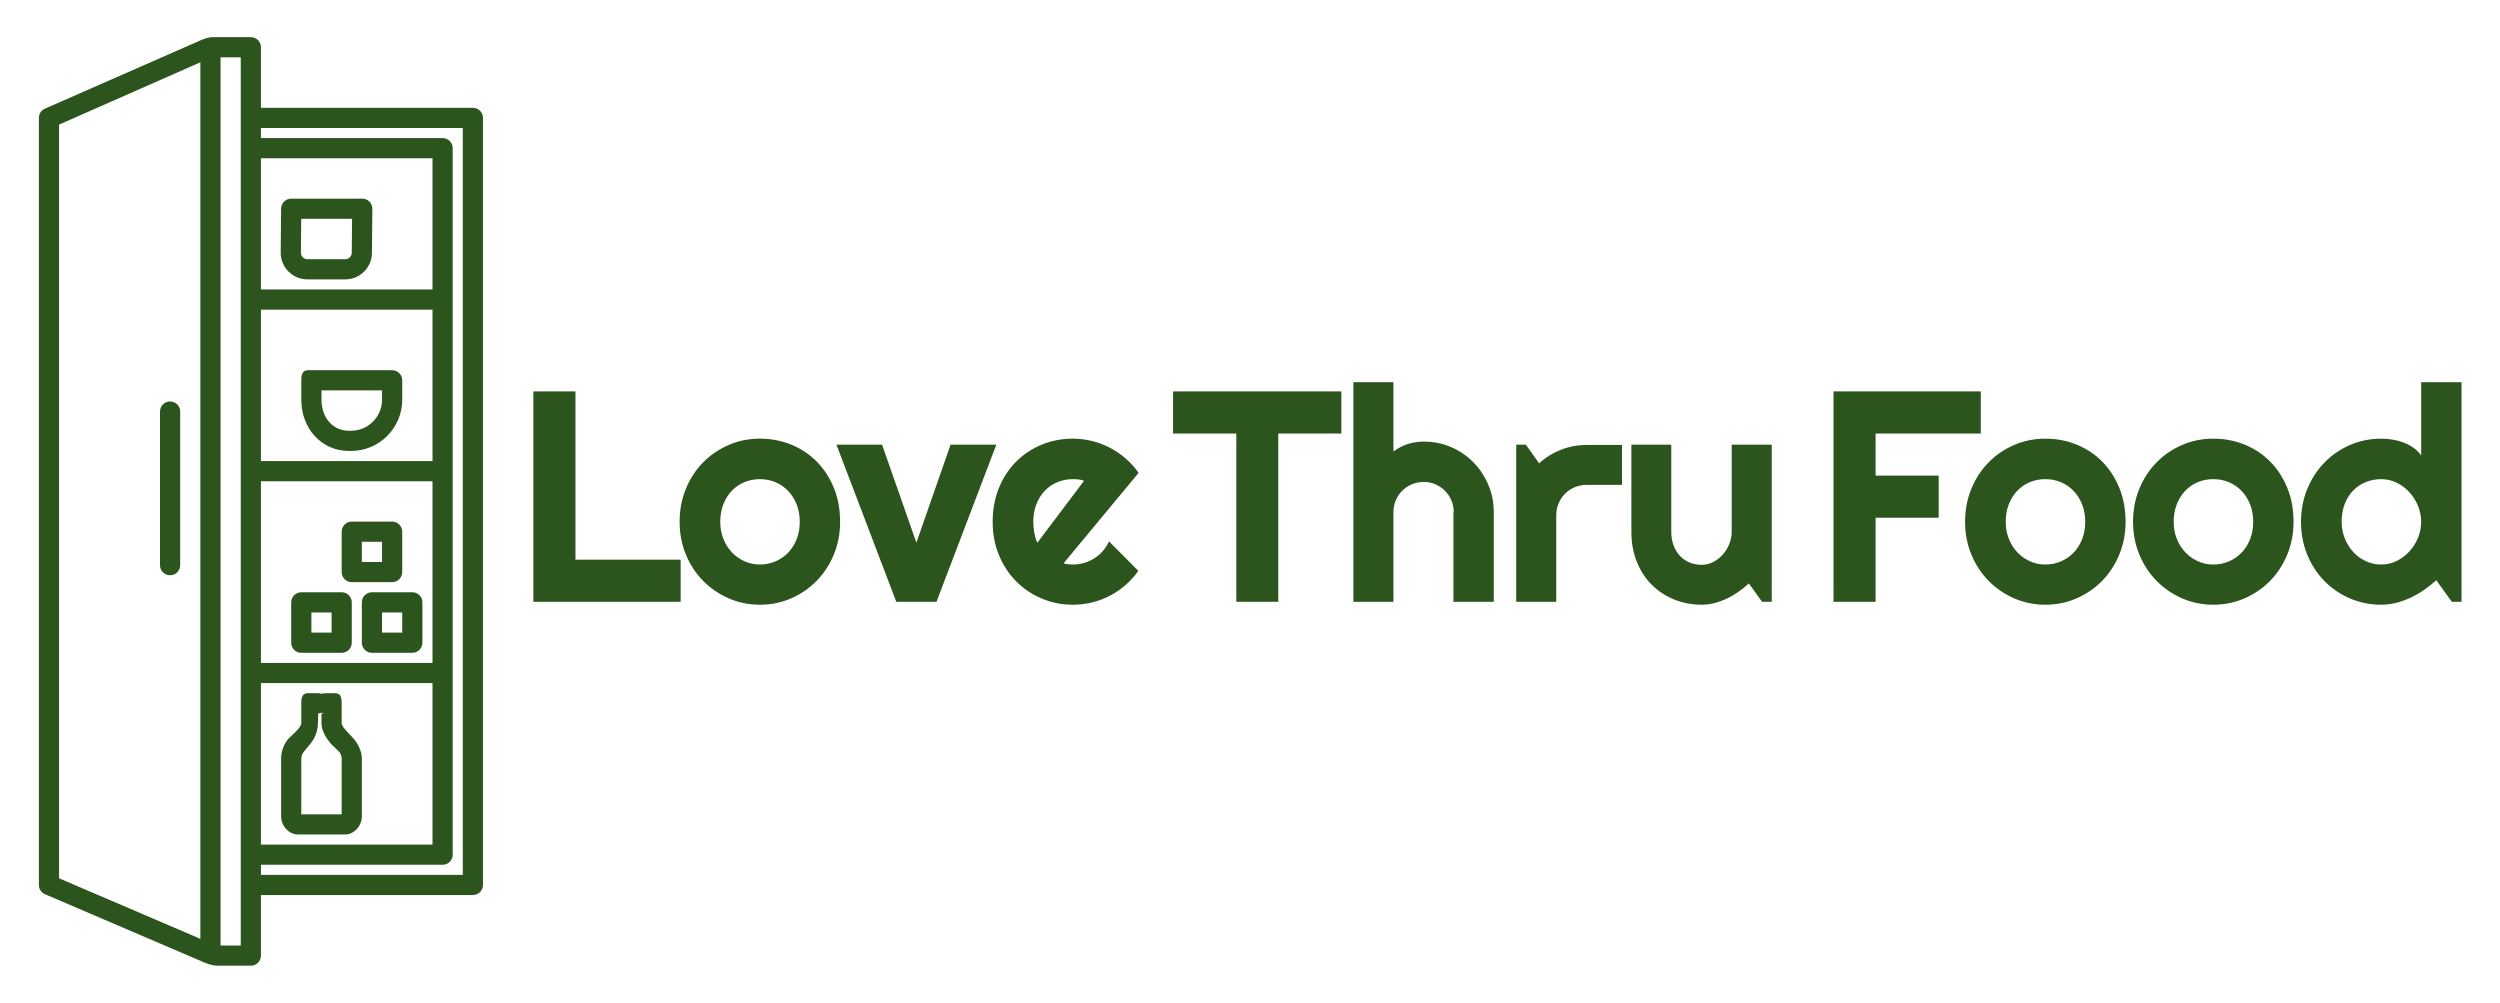 <svg xmlns="http://www.w3.org/2000/svg" xmlns:xlink="http://www.w3.org/1999/xlink" xmlns:sketchjs="https://sketch.io/dtd/" sketchjs:metadata="eyJuYW1lIjoiRHJhd2luZy5za2V0Y2hwYWQiLCJzdXJmYWNlIjp7ImlzUGFpbnQiOnRydWUsIm1ldGhvZCI6ImZpbGwiLCJibGVuZCI6Im5vcm1hbCIsImVuYWJsZWQiOnRydWUsIm9wYWNpdHkiOjEsInR5cGUiOiJjb2xvciIsImNvbG9yIjoiI2ZmZmZmZiIsImlzRmlsbCI6dHJ1ZX0sImNsaXBQYXRoIjp7ImVuYWJsZWQiOnRydWV9LCJkZXNjcmlwdGlvbiI6Im1hZGUgd2l0aCBodHRwOi8vbG9nb21ha3IuY29tIiwibWV0YWRhdGEiOnsiZ3JpZE92ZXJsYXlJZCI6ImdyaWRPdmVybGF5In0sImV4cG9ydERQSSI6NzIsImV4cG9ydEZvcm1hdCI6InBuZyIsImV4cG9ydFF1YWxpdHkiOjAuOTUsInVuaXRzIjoicHgiLCJ3aWR0aCI6NjczLCJoZWlnaHQiOjI3MCwicGFnZXMiOlt7IndpZHRoIjo2NzMsImhlaWdodCI6MjcwfV0sInV1aWQiOiI0ZjQ3YTIyMC01N2E4LTRjMzQtOTgxYi0xYjRjZTA4NWUzODgifQ==" width="673" height="270" viewBox="0 0 673 270"><defs><pattern id="dna_4146799760" patternUnits="userSpaceOnUse" x="0" y="0" width="20" height="20">	</pattern></defs><path style="fill: url(#dna_4146799760); mix-blend-mode: source-over; fill-opacity: 1; vector-effect: non-scaling-stroke;" sketchjs:tool="rectangle" d="M0 0 L673 0 673 270 0 270 z"></path><g style="mix-blend-mode: source-over;" sketchjs:tool="clipart" transform="matrix(-2.717,0,0,2.717,206.092,-0.867)"><path d="M71.385,11.077l-15.46-6.785C55.735,4.214,55.265,4,54.759,4H51c-0.553,0-1,0.447-1,1v6H29c-0.553,0-1,0.447-1,1v76  c0,0.553,0.447,1,1,1h21v6c0,0.553,0.447,1,1,1c0,0,2.398,0,3.298,0c0.641,0,1.31-0.326,1.473-0.387  c0.006-0.002,15.623-6.694,15.623-6.694C71.762,88.762,72,88.4,72,88V12C72,11.597,71.758,11.232,71.385,11.077z M30,87V13h20v1H32  c-0.553,0-1,0.447-1,1v70c0,0.553,0.447,1,1,1h18v1H30z M33,68h17v16H33V68z M33,66V48h17v18H33z M33,46V31h17v15H33z M33,29V16h17  v13H33z M54,94h-2V6h2V94z M70,87.341L56,93.34V6.49l14,6.176V87.341z M59,57.315c0.553,0,1-0.447,1-1V41.097c0-0.553-0.447-1-1-1  s-1,0.447-1,1v15.219C58,56.868,58.447,57.315,59,57.315z" sketchjs:uid="1" style="fill: #2c541d; fill-opacity: 1;"></path><path d="M45.337,37H37c-0.553,0-1,0.447-1,1v1.924C36,42.723,38.277,45,41.076,45h0.185C44.06,45,46,42.723,46,39.924V38  C46,37.447,45.89,37,45.337,37z M44,39.924C44,41.62,42.957,43,41.261,43h-0.185C39.38,43,38,41.62,38,39.924V39h6V39.924z" sketchjs:uid="2" style="fill: #2c541d; fill-opacity: 1;"></path><path d="M47.295,73.531l-0.847-0.816C46.274,72.5,46,72.231,46,71.957V70c0-0.553-0.092-1-0.645-1H44.32  c-0.114,0-0.219,0.03-0.32,0.065C43.898,69.03,43.793,69,43.68,69h-1.035C42.092,69,42,69.447,42,70v1.957  c0,0.274-0.274,0.543-0.447,0.756l-0.759,0.818C40.339,74.086,40,74.787,40,75.506v5.698C40,82.125,40.749,83,41.67,83h2.164h0.332  h2.164c0.921,0,1.67-0.875,1.67-1.796v-5.698C48,74.787,47.75,74.086,47.295,73.531z M46,81h-1.834h-0.332H42v-5.494  c0-0.258,0.09-0.509,0.252-0.707l0.849-0.82C43.566,73.409,44,72.69,44,71.957V71h-0.32c0.114,0,0.219-0.03,0.32-0.065  C44.102,70.97,44.207,71,44.32,71l0.035,0.957c0,0.733,0.256,1.452,0.723,2.023l0.67,0.818C45.91,74.997,46,75.248,46,75.506V81z" sketchjs:uid="3" style="fill: #2c541d; fill-opacity: 1;"></path><path d="M48,20.991C47.995,20.442,47.549,20,47,20h-7.04c-0.267,0-0.522,0.106-0.71,0.296c-0.188,0.189-0.292,0.446-0.29,0.713  L39,25.362C39,26.816,40.184,28,41.638,28h3.765c1.454,0,2.638-1.184,2.638-2.646L48,20.991z M45.402,26h-3.765  C41.286,26,41,25.714,41,25.354L40.969,22h5.04l0.031,3.362C46.04,25.714,45.754,26,45.402,26z" sketchjs:uid="4" style="fill: #2c541d; fill-opacity: 1;"></path><path d="M39,59h-4c-0.553,0-1,0.447-1,1v4c0,0.553,0.447,1,1,1h4c0.553,0,1-0.447,1-1v-4C40,59.447,39.553,59,39,59z M38,63h-2v-2h2  V63z" sketchjs:uid="5" style="fill: #2c541d; fill-opacity: 1;"></path><path d="M46,59h-4c-0.553,0-1,0.447-1,1v4c0,0.553,0.447,1,1,1h4c0.553,0,1-0.447,1-1v-4C47,59.447,46.553,59,46,59z M45,63h-2v-2h2  V63z" sketchjs:uid="6" style="fill: #2c541d; fill-opacity: 1;"></path><path d="M37,58h4c0.553,0,1-0.447,1-1v-4c0-0.553-0.447-1-1-1h-4c-0.553,0-1,0.447-1,1v4C36,57.553,36.447,58,37,58z M38,54h2v2h-2  V54z" sketchjs:uid="7" style="fill: #2c541d; fill-opacity: 1;"></path></g><g style="mix-blend-mode: source-over;" sketchjs:tool="fancyText" transform="matrix(1,0,0,1,136,85)"><g sketchjs:uid="1"><g sketchjs:uid="2" style="paint-order: stroke fill markers;"><path d="M 47.228 65.666L 47.228 77L 7.58 77L 7.58 20.372L 18.914 20.372L 18.914 65.666L 47.228 65.666ZZM 90.155 55.478L 90.155 55.478Q 90.155 60.217 88.457 64.304Q 86.759 68.391 83.837 71.373Q 80.914 74.354 76.985 76.072Q 73.056 77.79 68.554 77.79L 68.554 77.79Q 64.092 77.79 60.162 76.072Q 56.233 74.354 53.291 71.373Q 50.349 68.391 48.651 64.304Q 46.953 60.217 46.953 55.478L 46.953 55.478Q 46.953 50.66 48.651 46.553Q 50.349 42.446 53.291 39.465Q 56.233 36.484 60.162 34.785Q 64.092 33.087 68.554 33.087L 68.554 33.087Q 73.056 33.087 76.985 34.687Q 80.914 36.286 83.837 39.228Q 86.759 42.17 88.457 46.297Q 90.155 50.423 90.155 55.478ZZM 79.295 55.478L 79.295 55.478Q 79.295 52.872 78.446 50.759Q 77.597 48.646 76.136 47.126Q 74.675 45.606 72.72 44.796Q 70.765 43.987 68.554 43.987L 68.554 43.987Q 66.343 43.987 64.388 44.796Q 62.433 45.606 60.992 47.126Q 59.55 48.646 58.721 50.759Q 57.892 52.872 57.892 55.478L 57.892 55.478Q 57.892 57.926 58.721 60.019Q 59.55 62.112 60.992 63.652Q 62.433 65.193 64.388 66.081Q 66.343 66.97 68.554 66.97L 68.554 66.97Q 70.765 66.97 72.72 66.14Q 74.675 65.311 76.136 63.81Q 77.597 62.31 78.446 60.177Q 79.295 58.045 79.295 55.478ZZM 116.101 77L 105.281 77L 89.169 34.706L 101.451 34.706L 110.691 61.086L 119.892 34.706L 132.213 34.706L 116.101 77ZZM 170.52 42.289L 150.301 66.654Q 150.933 66.851 151.565 66.91Q 152.196 66.97 152.828 66.97L 152.828 66.97Q 154.408 66.97 155.869 66.535Q 157.33 66.101 158.614 65.291Q 159.897 64.482 160.904 63.317Q 161.911 62.152 162.543 60.73L 162.543 60.73L 170.441 68.668Q 168.94 70.8 166.985 72.498Q 165.031 74.196 162.76 75.381Q 160.489 76.566 157.982 77.178Q 155.474 77.79 152.828 77.79L 152.828 77.79Q 148.366 77.79 144.437 76.131Q 140.507 74.473 137.565 71.511Q 134.624 68.549 132.925 64.462Q 131.227 60.375 131.227 55.478L 131.227 55.478Q 131.227 50.463 132.925 46.316Q 134.624 42.17 137.565 39.248Q 140.507 36.326 144.437 34.706Q 148.366 33.087 152.828 33.087L 152.828 33.087Q 155.474 33.087 158.001 33.719Q 160.529 34.351 162.799 35.536Q 165.07 36.72 167.045 38.438Q 169.019 40.156 170.52 42.289L 170.52 42.289ZZM 143.272 61.086L 155.83 44.421Q 155.079 44.145 154.349 44.066Q 153.618 43.987 152.828 43.987L 152.828 43.987Q 150.617 43.987 148.662 44.796Q 146.707 45.606 145.266 47.106Q 143.825 48.607 142.995 50.72Q 142.166 52.832 142.166 55.478L 142.166 55.478Q 142.166 56.07 142.225 56.821Q 142.285 57.571 142.423 58.341Q 142.561 59.111 142.758 59.822Q 142.956 60.533 143.272 61.086L 143.272 61.086ZZM 208.109 31.705L 208.109 77L 196.815 77L 196.815 31.705L 179.795 31.705L 179.795 20.372L 225.09 20.372L 225.09 31.705L 208.109 31.705ZZM 239.11 52.832L 239.11 77L 228.33 77L 228.33 17.884L 239.11 17.884L 239.11 36.562Q 241.045 35.101 243.099 34.489Q 245.152 33.877 247.285 33.877L 247.285 33.877Q 251.194 33.877 254.63 35.358Q 258.065 36.839 260.612 39.426Q 263.159 42.012 264.64 45.467Q 266.121 48.923 266.121 52.832L 266.121 52.832L 266.121 77L 255.262 77L 255.262 52.832L 255.341 52.832Q 255.341 51.174 254.709 49.693Q 254.077 48.212 252.971 47.106Q 251.865 46.001 250.404 45.369Q 248.943 44.737 247.285 44.737L 247.285 44.737Q 245.587 44.737 244.086 45.369Q 242.585 46.001 241.48 47.106Q 240.374 48.212 239.742 49.693Q 239.11 51.174 239.11 52.832L 239.11 52.832ZZM 282.945 53.701L 282.945 77L 272.165 77L 272.165 34.706L 274.771 34.706L 278.325 39.722Q 280.931 37.352 284.249 36.069Q 287.566 34.785 291.12 34.785L 291.12 34.785L 300.637 34.785L 300.637 45.527L 291.12 45.527Q 289.422 45.527 287.921 46.159Q 286.421 46.79 285.315 47.896Q 284.209 49.002 283.577 50.502Q 282.945 52.003 282.945 53.701L 282.945 53.701ZZM 338.351 77L 334.797 72.064Q 333.494 73.248 332.013 74.295Q 330.532 75.341 328.913 76.111Q 327.294 76.882 325.576 77.336Q 323.858 77.79 322.081 77.79L 322.081 77.79Q 318.172 77.79 314.736 76.408Q 311.301 75.026 308.714 72.478Q 306.127 69.931 304.647 66.279Q 303.166 62.626 303.166 58.084L 303.166 58.084L 303.166 34.706L 313.907 34.706L 313.907 58.084Q 313.907 60.217 314.559 61.895Q 315.21 63.573 316.316 64.719Q 317.422 65.864 318.902 66.456Q 320.383 67.049 322.081 67.049L 322.081 67.049Q 323.74 67.049 325.221 66.279Q 326.702 65.508 327.807 64.245Q 328.913 62.981 329.545 61.382Q 330.177 59.782 330.177 58.084L 330.177 58.084L 330.177 34.706L 340.957 34.706L 340.957 77L 338.351 77ZZM 368.911 54.372L 368.911 77L 357.578 77L 357.578 20.372L 397.226 20.372L 397.226 31.705L 368.911 31.705L 368.911 43.039L 385.892 43.039L 385.892 54.372L 368.911 54.372ZZM 436.204 55.478L 436.204 55.478Q 436.204 60.217 434.505 64.304Q 432.807 68.391 429.885 71.373Q 426.963 74.354 423.034 76.072Q 419.104 77.79 414.603 77.79L 414.603 77.79Q 410.14 77.79 406.211 76.072Q 402.282 74.354 399.34 71.373Q 396.398 68.391 394.7 64.304Q 393.002 60.217 393.002 55.478L 393.002 55.478Q 393.002 50.66 394.7 46.553Q 396.398 42.446 399.34 39.465Q 402.282 36.484 406.211 34.785Q 410.14 33.087 414.603 33.087L 414.603 33.087Q 419.104 33.087 423.034 34.687Q 426.963 36.286 429.885 39.228Q 432.807 42.17 434.505 46.297Q 436.204 50.423 436.204 55.478ZZM 425.344 55.478L 425.344 55.478Q 425.344 52.872 424.495 50.759Q 423.646 48.646 422.185 47.126Q 420.724 45.606 418.769 44.796Q 416.814 43.987 414.603 43.987L 414.603 43.987Q 412.391 43.987 410.436 44.796Q 408.482 45.606 407.04 47.126Q 405.599 48.646 404.77 50.759Q 403.94 52.872 403.94 55.478L 403.94 55.478Q 403.94 57.926 404.77 60.019Q 405.599 62.112 407.04 63.652Q 408.482 65.193 410.436 66.081Q 412.391 66.97 414.603 66.97L 414.603 66.97Q 416.814 66.97 418.769 66.14Q 420.724 65.311 422.185 63.81Q 423.646 62.31 424.495 60.177Q 425.344 58.045 425.344 55.478ZZM 481.421 55.478L 481.421 55.478Q 481.421 60.217 479.723 64.304Q 478.025 68.391 475.103 71.373Q 472.18 74.354 468.251 76.072Q 464.322 77.79 459.82 77.79L 459.82 77.79Q 455.358 77.79 451.428 76.072Q 447.499 74.354 444.557 71.373Q 441.615 68.391 439.917 64.304Q 438.219 60.217 438.219 55.478L 438.219 55.478Q 438.219 50.66 439.917 46.553Q 441.615 42.446 444.557 39.465Q 447.499 36.484 451.428 34.785Q 455.358 33.087 459.82 33.087L 459.82 33.087Q 464.322 33.087 468.251 34.687Q 472.18 36.286 475.103 39.228Q 478.025 42.17 479.723 46.297Q 481.421 50.423 481.421 55.478ZZM 470.561 55.478L 470.561 55.478Q 470.561 52.872 469.712 50.759Q 468.863 48.646 467.402 47.126Q 465.941 45.606 463.986 44.796Q 462.031 43.987 459.82 43.987L 459.82 43.987Q 457.609 43.987 455.654 44.796Q 453.699 45.606 452.258 47.126Q 450.816 48.646 449.987 50.759Q 449.158 52.872 449.158 55.478L 449.158 55.478Q 449.158 57.926 449.987 60.019Q 450.816 62.112 452.258 63.652Q 453.699 65.193 455.654 66.081Q 457.609 66.97 459.82 66.97L 459.82 66.97Q 462.031 66.97 463.986 66.14Q 465.941 65.311 467.402 63.81Q 468.863 62.31 469.712 60.177Q 470.561 58.045 470.561 55.478ZZM 526.638 17.884L 526.638 77L 524.032 77L 519.846 71.195Q 518.306 72.577 516.588 73.782Q 514.87 74.986 512.975 75.875Q 511.079 76.763 509.085 77.276Q 507.091 77.79 505.037 77.79L 505.037 77.79Q 500.575 77.79 496.646 76.111Q 492.717 74.433 489.775 71.452Q 486.833 68.47 485.134 64.383Q 483.436 60.296 483.436 55.478L 483.436 55.478Q 483.436 50.7 485.134 46.593Q 486.833 42.486 489.775 39.485Q 492.717 36.484 496.646 34.785Q 500.575 33.087 505.037 33.087L 505.037 33.087Q 506.459 33.087 507.979 33.324Q 509.5 33.561 510.941 34.094Q 512.382 34.628 513.646 35.496Q 514.91 36.365 515.779 37.629L 515.779 37.629L 515.779 17.884L 526.638 17.884ZZM 515.779 55.478L 515.779 55.478Q 515.779 53.267 514.93 51.193Q 514.08 49.12 512.619 47.521Q 511.158 45.922 509.203 44.954Q 507.249 43.987 505.037 43.987L 505.037 43.987Q 502.826 43.987 500.871 44.776Q 498.916 45.566 497.475 47.047Q 496.034 48.528 495.204 50.66Q 494.375 52.793 494.375 55.478L 494.375 55.478Q 494.375 57.808 495.204 59.901Q 496.034 61.994 497.475 63.573Q 498.916 65.153 500.871 66.061Q 502.826 66.97 505.037 66.97L 505.037 66.97Q 507.249 66.97 509.203 66.002Q 511.158 65.035 512.619 63.435Q 514.08 61.836 514.93 59.763Q 515.779 57.69 515.779 55.478Z" sketchjs:uid="3" style="fill: #2c541d;"></path></g></g></g></svg>